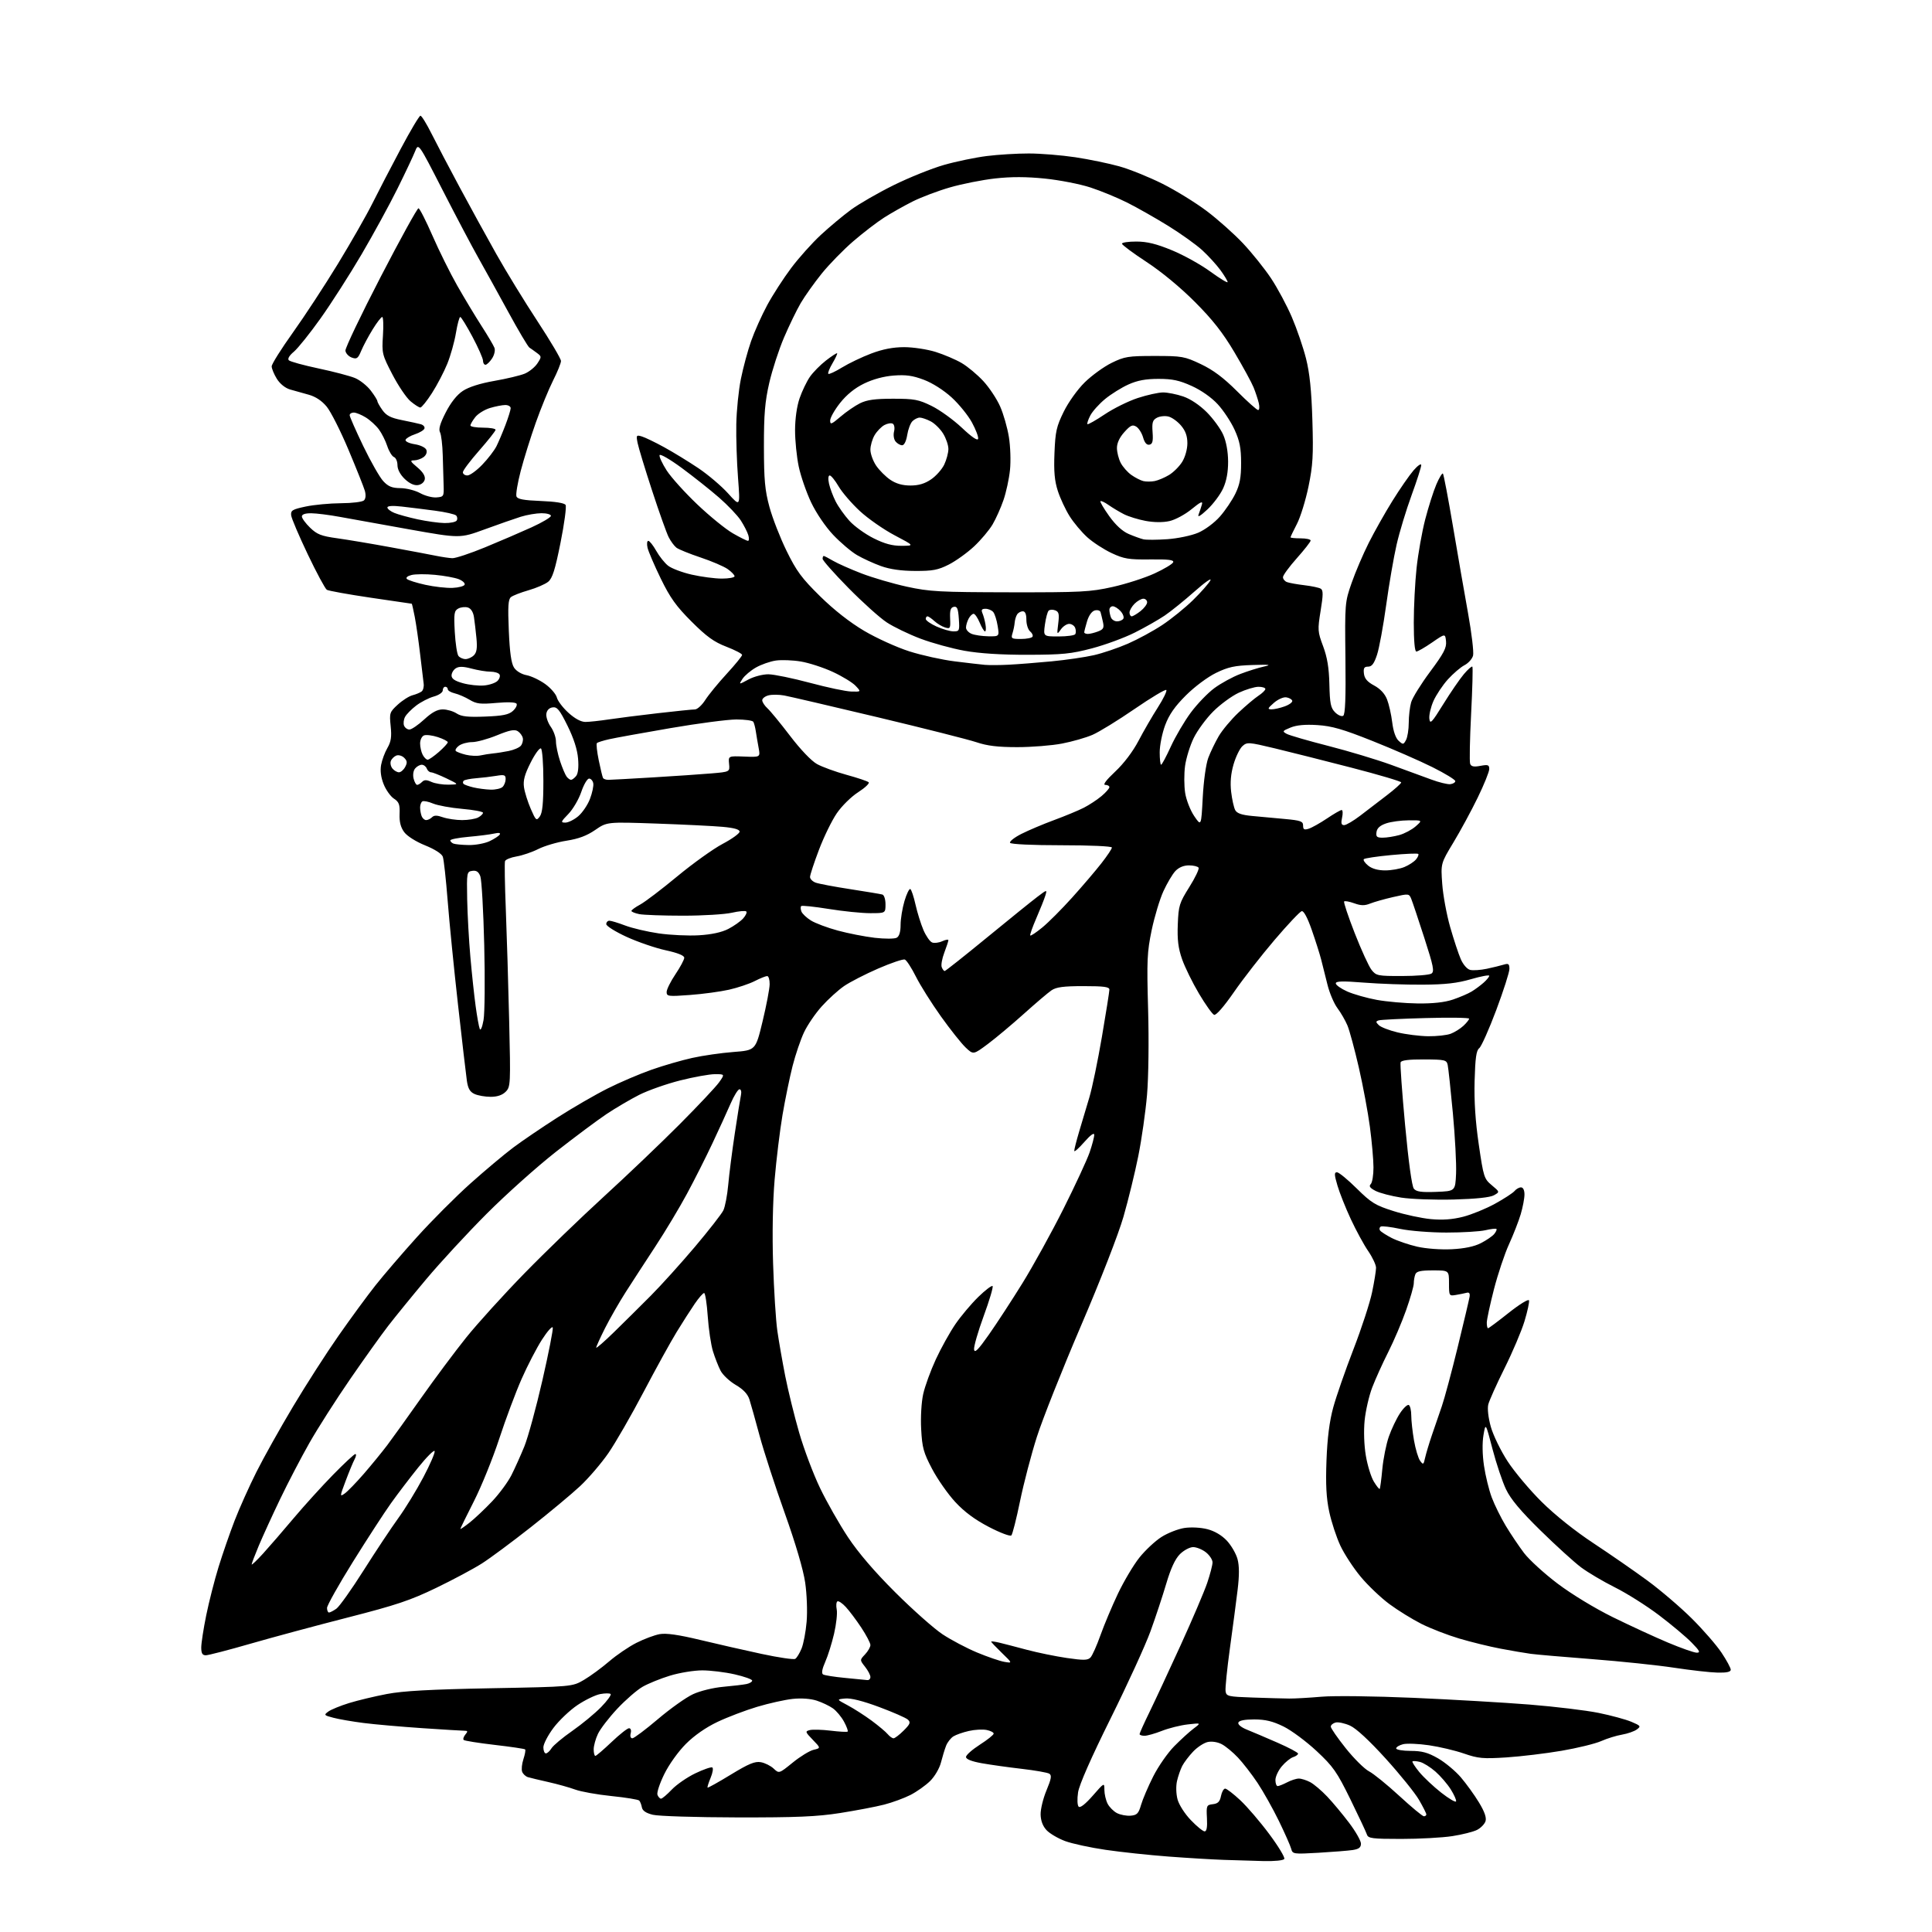 <?xml version="1.0" encoding="UTF-8" standalone="no"?>
<svg 
  version="1.1" 
  xmlns="http://www.w3.org/2000/svg" 
  xmlns:xlink="http://www.w3.org/1999/xlink" 
  xmlns:svg="http://www.w3.org/2000/svg"
  xmlns:rdf="http://www.w3.org/1999/02/22-rdf-syntax-ns#"
  xmlns:cc="http://creativecommons.org/ns#"
  xmlns:dc="http://purl.org/dc/elements/1.1/"
  viewBox="0 0 768 768"
  width="768"
  height="768"
>
<style>svg {background-color: white; }</style>"
<path stroke="none" fill="black" fill-rule="evenodd" d="M502.19,739.80C497.96,739.69 490.90,739.48 486.50,739.33C482.10,739.18 472.20,738.59 464.50,738.01C456.80,737.43 445.55,736.23 439.50,735.34C433.45,734.46 426.21,732.89 423.41,731.86C420.62,730.82 417.30,728.88 416.04,727.54C414.53,725.94 413.72,723.80 413.66,721.30C413.61,719.21 414.66,714.88 416.00,711.69C417.92,707.07 418.15,705.71 417.11,705.07C416.39,704.62 411.46,703.76 406.15,703.14C400.84,702.53 393.69,701.52 390.25,700.91C386.19,700.18 384.00,699.31 384.00,698.42C384.00,697.67 386.48,695.48 389.50,693.54C392.52,691.61 395.00,689.63 395.00,689.14C395.00,688.65 393.74,688.00 392.19,687.69C390.65,687.38 387.48,687.55 385.16,688.08C382.83,688.60 380.06,689.57 379.00,690.23C377.93,690.90 376.62,692.58 376.08,693.97C375.54,695.36 374.62,698.36 374.04,700.64C373.45,702.96 371.56,706.19 369.74,707.98C367.96,709.74 364.44,712.23 361.93,713.52C359.41,714.80 354.69,716.54 351.43,717.37C348.17,718.21 340.32,719.70 334.00,720.70C324.75,722.15 316.72,722.49 293.00,722.45C276.77,722.42 261.70,721.95 259.51,721.40C256.78,720.73 255.40,719.79 255.16,718.46C254.96,717.38 254.49,716.17 254.11,715.76C253.73,715.35 248.77,714.54 243.08,713.96C237.39,713.38 230.88,712.21 228.62,711.37C226.35,710.54 221.57,709.20 218.00,708.40C214.43,707.60 210.75,706.72 209.84,706.44C208.93,706.15 207.91,705.20 207.57,704.31C207.22,703.42 207.45,701.16 208.07,699.28C208.69,697.40 209.00,695.66 208.75,695.42C208.50,695.17 203.04,694.36 196.62,693.62C190.19,692.87 184.66,691.99 184.32,691.66C183.99,691.32 184.28,690.36 184.98,689.52C186.02,688.27 185.97,688.00 184.70,688.00C183.85,688.00 176.26,687.54 167.83,686.97C159.40,686.40 148.90,685.48 144.50,684.91C140.10,684.35 134.71,683.42 132.53,682.84C128.76,681.86 128.66,681.73 130.51,680.37C131.59,679.58 135.29,678.07 138.73,677.00C142.17,675.94 148.92,674.32 153.74,673.40C160.22,672.16 170.96,671.57 195.00,671.11C227.50,670.50 227.50,670.50 232.15,667.77C234.70,666.27 239.20,662.96 242.15,660.43C245.09,657.90 249.97,654.58 253.00,653.05C256.02,651.52 260.17,649.97 262.21,649.60C264.80,649.13 269.61,649.81 278.21,651.87C284.97,653.50 296.02,656.01 302.77,657.46C309.52,658.91 315.53,659.79 316.12,659.42C316.72,659.06 317.84,657.24 318.61,655.38C319.39,653.52 320.31,648.69 320.65,644.64C321.00,640.51 320.74,633.68 320.07,629.09C319.33,624.00 316.26,613.56 311.94,601.46C308.12,590.77 303.63,576.95 301.96,570.76C300.30,564.57 298.47,558.07 297.91,556.31C297.21,554.14 295.47,552.29 292.45,550.52C290.01,549.09 287.30,546.54 286.43,544.86C285.56,543.17 284.20,539.70 283.41,537.15C282.62,534.59 281.69,528.34 281.34,523.25C280.99,518.16 280.34,514.00 279.90,514.00C279.46,514.00 277.78,515.91 276.18,518.25C274.58,520.59 271.34,525.65 268.98,529.50C266.62,533.35 260.69,544.10 255.81,553.38C250.93,562.67 244.64,573.58 241.84,577.64C239.04,581.69 233.98,587.60 230.60,590.76C227.22,593.92 218.39,601.27 210.97,607.11C203.56,612.94 194.84,619.42 191.58,621.49C188.33,623.57 180.16,627.94 173.43,631.19C163.12,636.17 157.58,638.03 138.34,642.96C125.78,646.17 108.33,650.87 99.56,653.40C90.80,655.93 82.81,658.00 81.81,658.00C80.45,658.00 80.00,657.23 80.00,654.91C80.00,653.21 80.89,647.44 81.98,642.09C83.07,636.74 85.27,628.12 86.87,622.93C88.47,617.74 91.34,609.45 93.25,604.50C95.16,599.55 99.06,590.86 101.90,585.20C104.74,579.53 111.30,567.81 116.48,559.14C121.65,550.48 129.80,537.79 134.59,530.95C139.37,524.10 145.96,515.12 149.22,511.00C152.48,506.88 159.93,498.20 165.77,491.73C171.61,485.25 181.14,475.70 186.96,470.49C192.77,465.29 200.45,458.85 204.01,456.18C207.58,453.51 215.51,448.12 221.64,444.20C227.76,440.28 236.76,435.08 241.64,432.64C246.51,430.20 254.32,426.87 259.00,425.23C263.68,423.58 270.94,421.48 275.14,420.55C279.34,419.61 286.73,418.55 291.57,418.18C300.37,417.50 300.37,417.50 303.14,406.00C304.66,399.68 305.93,393.04 305.95,391.25C305.98,389.46 305.53,388.00 304.96,388.00C304.39,388.00 302.15,388.90 299.98,390.01C297.82,391.11 293.22,392.65 289.77,393.43C286.32,394.20 279.34,395.15 274.25,395.52C265.64,396.16 265.00,396.08 265.00,394.34C265.00,393.31 266.58,390.13 268.50,387.28C270.43,384.42 272.00,381.47 272.00,380.72C272.00,379.83 269.40,378.79 264.63,377.75C260.57,376.87 253.60,374.48 249.13,372.44C244.66,370.39 241.00,368.11 241.00,367.36C241.00,366.61 241.56,366.00 242.25,366.00C242.94,366.00 245.77,366.86 248.53,367.91C251.30,368.97 257.29,370.37 261.85,371.04C266.40,371.70 273.59,372.04 277.82,371.79C282.86,371.49 286.87,370.62 289.50,369.27C291.70,368.14 294.36,366.26 295.41,365.10C296.46,363.94 297.02,362.69 296.66,362.32C296.29,361.96 293.71,362.19 290.92,362.83C288.13,363.47 279.41,364.00 271.55,364.00C263.68,364.00 255.84,363.72 254.12,363.38C252.41,363.03 251.00,362.46 251.00,362.10C251.00,361.75 252.56,360.61 254.47,359.58C256.39,358.55 263.02,353.51 269.22,348.37C275.43,343.23 283.54,337.42 287.25,335.46C290.96,333.50 294.00,331.31 294.00,330.59C294.00,329.71 291.81,329.09 287.25,328.68C283.54,328.34 271.68,327.76 260.90,327.38C241.29,326.70 241.29,326.70 236.61,329.92C233.29,332.21 229.98,333.45 225.22,334.19C221.52,334.76 216.47,336.25 214.00,337.49C211.53,338.74 207.62,340.07 205.33,340.45C203.03,340.84 200.97,341.68 200.75,342.32C200.53,342.97 200.67,351.60 201.07,361.50C201.46,371.40 202.06,391.31 202.40,405.74C203.00,431.11 202.95,432.05 201.01,433.99C199.67,435.33 197.67,436.00 195.05,436.00C192.87,436.00 189.99,435.50 188.64,434.88C186.81,434.05 186.04,432.73 185.59,429.63C185.26,427.36 183.68,413.80 182.08,399.50C180.47,385.20 178.61,366.52 177.95,358.00C177.28,349.48 176.42,341.62 176.02,340.55C175.59,339.37 172.79,337.58 169.00,336.05C165.35,334.58 161.84,332.36 160.68,330.79C159.28,328.90 158.72,326.73 158.84,323.57C158.99,319.79 158.62,318.80 156.59,317.47C155.26,316.60 153.42,314.02 152.51,311.74C151.42,309.02 151.08,306.37 151.50,304.05C151.86,302.10 152.98,299.06 154.01,297.31C155.45,294.82 155.74,292.90 155.30,288.66C154.76,283.43 154.88,283.07 158.12,280.10C159.98,278.40 162.62,276.72 164.00,276.37C165.38,276.01 167.00,275.33 167.61,274.86C168.22,274.38 168.58,272.98 168.41,271.74C168.25,270.51 167.61,265.23 167.00,260.00C166.39,254.78 165.44,248.14 164.88,245.25C164.32,242.36 163.78,240.00 163.68,239.99C163.58,239.99 156.21,238.90 147.31,237.59C138.40,236.27 130.58,234.86 129.92,234.45C129.26,234.04 125.85,227.71 122.35,220.37C118.85,213.04 115.87,206.05 115.74,204.84C115.53,202.90 116.23,202.48 121.50,201.36C124.80,200.66 131.12,200.07 135.55,200.04C140.02,200.02 144.09,199.51 144.70,198.90C145.38,198.22 145.50,196.76 145.03,195.09C144.60,193.60 141.68,186.28 138.54,178.82C135.41,171.36 131.50,163.64 129.87,161.65C127.92,159.29 125.45,157.66 122.70,156.90C120.39,156.27 117.06,155.34 115.29,154.82C113.36,154.25 111.27,152.56 110.04,150.57C108.92,148.75 108.00,146.53 108.00,145.63C108.00,144.72 111.78,138.70 116.40,132.24C121.02,125.78 129.10,113.45 134.35,104.84C139.59,96.23 145.76,85.43 148.04,80.84C150.33,76.25 155.37,66.54 159.25,59.25C163.12,51.96 166.67,46.00 167.13,46.00C167.60,46.00 169.61,49.26 171.60,53.25C173.60,57.24 178.61,66.80 182.75,74.50C186.88,82.20 193.43,94.12 197.30,101.00C201.17,107.88 208.53,119.90 213.67,127.72C218.80,135.54 223.00,142.64 223.00,143.50C223.00,144.36 221.58,147.86 219.85,151.28C218.13,154.70 215.04,162.22 212.99,168.00C210.94,173.78 208.25,182.41 207.00,187.18C205.75,191.96 204.99,196.52 205.30,197.33C205.72,198.43 208.12,198.88 214.97,199.15C220.71,199.37 224.35,199.95 224.83,200.72C225.24,201.39 224.34,208.14 222.82,215.72C220.66,226.52 219.60,229.88 217.91,231.26C216.73,232.22 213.23,233.74 210.13,234.63C207.03,235.52 203.88,236.74 203.11,237.36C202.02,238.24 201.84,241.00 202.26,250.75C202.63,259.42 203.25,263.73 204.34,265.39C205.24,266.78 207.31,268.02 209.33,268.40C211.22,268.76 214.56,270.35 216.75,271.93C218.94,273.52 221.02,275.93 221.36,277.28C221.70,278.64 223.78,281.38 225.99,283.37C228.58,285.71 230.98,286.99 232.75,286.98C234.26,286.97 238.43,286.52 242.00,285.98C245.57,285.44 254.35,284.33 261.50,283.51C268.65,282.69 275.28,282.01 276.24,282.01C277.19,282.00 279.05,280.31 280.36,278.25C281.68,276.19 285.51,271.51 288.88,267.85C292.24,264.19 295.00,260.81 295.00,260.34C295.00,259.87 292.19,258.41 288.75,257.08C283.82,255.19 280.89,253.07 274.90,247.09C268.78,240.98 266.40,237.65 262.67,230.00C260.13,224.78 257.76,219.26 257.41,217.75C257.07,216.24 257.20,215.00 257.71,215.00C258.22,215.00 259.63,216.78 260.86,218.96C262.08,221.14 264.21,223.81 265.59,224.89C266.97,225.97 271.20,227.57 274.99,228.43C278.79,229.29 284.17,230.00 286.95,230.00C289.73,230.00 292.00,229.58 292.00,229.07C292.00,228.56 290.76,227.27 289.25,226.21C287.74,225.15 282.90,223.08 278.50,221.61C274.10,220.14 269.78,218.39 268.90,217.72C268.03,217.05 266.62,215.15 265.79,213.50C264.96,211.85 261.99,203.53 259.21,195.00C256.42,186.47 253.84,177.99 253.47,176.15C252.84,172.99 252.93,172.84 255.15,173.50C256.44,173.89 260.43,175.81 264.00,177.77C267.57,179.73 273.69,183.47 277.58,186.08C281.48,188.70 286.82,193.24 289.46,196.17C294.25,201.50 294.25,201.50 293.38,190.00C292.89,183.67 292.58,174.05 292.69,168.61C292.79,163.18 293.61,155.08 294.52,150.61C295.42,146.15 297.24,139.40 298.57,135.61C299.89,131.83 302.78,125.38 304.98,121.29C307.19,117.21 311.48,110.56 314.52,106.52C317.56,102.48 322.85,96.57 326.27,93.40C329.70,90.23 335.09,85.72 338.26,83.39C341.43,81.06 349.08,76.65 355.26,73.60C361.44,70.55 370.44,66.93 375.26,65.56C380.07,64.18 387.71,62.60 392.23,62.03C396.75,61.46 404.28,61.00 408.97,61.01C413.66,61.01 421.98,61.69 427.46,62.51C432.94,63.34 440.82,64.97 444.96,66.13C449.11,67.29 456.82,70.41 462.10,73.05C467.38,75.70 475.29,80.57 479.68,83.88C484.06,87.18 490.55,92.96 494.11,96.73C497.66,100.50 502.67,106.75 505.25,110.62C507.83,114.50 511.56,121.46 513.54,126.09C515.52,130.71 518.05,138.10 519.16,142.50C520.61,148.24 521.33,155.15 521.69,167.00C522.12,181.10 521.89,184.95 520.14,193.45C519.00,198.92 516.94,205.60 515.54,208.29C514.14,210.98 513.00,213.37 513.00,213.59C513.00,213.82 514.80,214.00 517.00,214.00C519.20,214.00 521.00,214.39 521.00,214.87C521.00,215.35 518.52,218.52 515.50,221.91C512.48,225.30 510.00,228.69 510.00,229.43C510.00,230.18 510.71,231.06 511.59,231.39C512.46,231.73 515.56,232.28 518.48,232.63C521.40,232.97 524.35,233.60 525.03,234.02C526.02,234.63 526.01,236.42 524.97,242.78C523.74,250.38 523.79,251.09 525.96,256.89C527.61,261.32 528.30,265.47 528.45,272.05C528.63,279.70 528.98,281.43 530.73,283.17C531.87,284.31 533.31,284.92 533.94,284.54C534.76,284.03 535.01,277.46 534.83,261.66C534.58,239.82 534.62,239.39 537.29,231.73C538.78,227.45 541.84,220.29 544.09,215.82C546.34,211.35 550.58,203.82 553.52,199.10C556.46,194.37 560.23,188.93 561.89,187.00C563.56,185.07 564.94,184.12 564.96,184.87C564.98,185.63 563.25,191.03 561.12,196.87C558.98,202.72 556.30,211.55 555.17,216.50C554.03,221.45 552.17,232.25 551.03,240.50C549.89,248.75 548.26,257.64 547.40,260.25C546.23,263.80 545.34,265.00 543.85,265.00C542.28,265.00 541.93,265.57 542.18,267.75C542.41,269.74 543.53,271.05 546.24,272.50C548.66,273.80 550.47,275.73 551.36,278.00C552.12,279.93 553.05,284.04 553.43,287.15C553.86,290.70 554.81,293.42 555.98,294.48C557.73,296.07 557.90,296.05 558.92,294.15C559.51,293.04 560.00,289.96 560.00,287.31C560.00,284.66 560.43,281.00 560.95,279.18C561.47,277.36 564.88,271.87 568.52,266.98C573.92,259.72 575.08,257.51 574.82,254.94C574.50,251.79 574.50,251.79 569.27,255.40C566.40,257.38 563.59,259.00 563.02,259.00C562.38,259.00 562.00,254.69 562.00,247.54C562.00,241.24 562.50,231.45 563.11,225.79C563.72,220.13 565.26,211.44 566.54,206.48C567.83,201.52 569.81,195.27 570.96,192.59C572.11,189.91 573.29,187.96 573.58,188.25C573.88,188.54 575.66,197.94 577.56,209.14C579.45,220.34 582.17,235.96 583.59,243.85C585.01,251.74 585.90,259.27 585.57,260.58C585.24,261.89 583.71,263.62 582.16,264.42C580.61,265.22 577.65,267.76 575.56,270.06C573.48,272.37 570.90,276.24 569.82,278.66C568.75,281.09 568.01,284.26 568.19,285.71C568.46,288.02 569.16,287.29 573.72,279.93C576.59,275.29 580.27,269.93 581.89,268.01C583.52,266.08 585.05,264.73 585.29,265.01C585.53,265.28 585.31,273.75 584.79,283.83C584.27,293.91 584.10,302.82 584.41,303.63C584.83,304.72 585.87,304.93 588.49,304.44C591.52,303.87 592.00,304.04 592.00,305.71C592.00,306.77 589.94,311.89 587.41,317.07C584.89,322.26 580.55,330.27 577.77,334.87C572.72,343.24 572.72,343.24 573.31,351.37C573.63,355.84 575.05,363.55 576.46,368.50C577.88,373.45 579.77,379.20 580.68,381.27C581.62,383.44 583.21,385.26 584.41,385.55C585.56,385.83 588.52,385.63 591.00,385.11C593.48,384.58 596.51,383.84 597.75,383.46C599.64,382.88 600.00,383.14 600.02,385.13C600.03,386.44 597.67,393.80 594.79,401.50C591.90,409.20 588.85,416.03 588.02,416.67C586.85,417.57 586.43,420.54 586.18,429.67C585.96,437.75 586.49,445.77 587.84,454.99C589.73,467.91 589.95,468.60 593.01,471.15C596.21,473.82 596.21,473.82 593.85,475.14C592.33,476.00 586.71,476.59 577.86,476.83C570.35,477.03 560.97,476.68 557.01,476.07C553.05,475.45 548.45,474.25 546.79,473.39C544.57,472.24 544.07,471.53 544.89,470.71C545.50,470.10 545.99,467.10 545.98,464.05C545.97,461.00 545.33,453.76 544.56,447.96C543.79,442.16 541.81,431.55 540.16,424.38C538.51,417.20 536.48,409.69 535.64,407.67C534.79,405.65 533.00,402.54 531.65,400.75C530.31,398.96 528.53,394.80 527.71,391.50C526.89,388.20 525.76,383.70 525.20,381.50C524.64,379.30 522.96,373.99 521.46,369.70C519.76,364.81 518.26,362.01 517.45,362.20C516.74,362.37 511.88,367.51 506.66,373.64C501.43,379.77 494.17,389.09 490.53,394.35C486.50,400.17 483.41,403.71 482.62,403.41C481.91,403.14 479.21,399.36 476.63,395.01C474.05,390.67 471.02,384.50 469.90,381.31C468.36,376.89 467.95,373.58 468.19,367.47C468.48,360.00 468.80,358.96 472.76,352.64C475.11,348.90 476.77,345.43 476.45,344.92C476.14,344.42 474.41,344.00 472.62,344.00C470.52,344.00 468.59,344.81 467.23,346.25C466.07,347.49 463.93,351.10 462.47,354.28C461.02,357.45 458.92,364.43 457.80,369.78C455.99,378.48 455.84,381.77 456.39,401.24C456.74,413.74 456.56,428.18 455.96,435.24C455.38,441.98 453.82,452.92 452.49,459.55C451.16,466.17 448.51,477.03 446.60,483.66C444.59,490.64 437.46,508.95 429.67,527.11C422.27,544.38 414.39,564.21 412.17,571.19C409.94,578.17 406.94,589.65 405.49,596.69C404.04,603.74 402.49,609.88 402.03,610.35C401.57,610.82 397.56,609.31 393.11,606.99C387.57,604.11 383.35,600.99 379.73,597.07C376.82,593.93 372.68,588.01 370.53,583.93C367.10,577.42 366.57,575.47 366.18,568.13C365.92,563.32 366.27,557.36 366.99,554.13C367.69,551.03 369.94,544.84 372.00,540.38C374.07,535.91 377.57,529.61 379.78,526.38C382.00,523.14 386.10,518.28 388.88,515.56C391.67,512.84 394.23,510.90 394.57,511.23C394.90,511.57 393.32,516.92 391.04,523.12C388.77,529.32 387.04,535.32 387.21,536.45C387.43,538.02 388.83,536.61 393.12,530.50C396.21,526.10 402.23,516.88 406.49,510.00C410.74,503.12 418.06,489.85 422.75,480.50C427.44,471.15 432.11,461.07 433.14,458.09C434.16,455.12 434.99,451.97 434.97,451.09C434.95,450.11 433.44,451.22 431.00,454.00C428.83,456.48 427.05,458.05 427.03,457.50C427.01,456.95 427.90,453.46 429.00,449.75C430.10,446.04 431.91,439.96 433.03,436.25C434.15,432.54 436.40,421.69 438.03,412.14C439.66,402.60 441.00,394.16 441.00,393.39C441.00,392.29 438.84,392.00 430.72,392.00C422.74,392.00 419.89,392.38 417.97,393.68C416.61,394.61 411.68,398.80 407.00,403.01C402.32,407.21 395.89,412.60 392.71,414.98C386.92,419.30 386.92,419.30 383.86,416.40C382.17,414.80 377.74,409.23 374.01,404.00C370.28,398.77 365.81,391.67 364.08,388.20C362.34,384.74 360.37,381.69 359.68,381.43C359.00,381.17 354.25,382.78 349.12,385.00C343.99,387.23 337.87,390.37 335.53,391.98C333.18,393.60 329.20,397.21 326.68,400.02C324.15,402.82 320.98,407.46 319.63,410.33C318.27,413.19 316.22,419.22 315.07,423.72C313.92,428.22 312.12,436.98 311.06,443.20C310.01,449.41 308.60,460.97 307.93,468.88C307.18,477.80 306.94,490.51 307.32,502.38C307.65,512.89 308.41,524.88 309.00,529.00C309.59,533.12 311.01,541.23 312.14,547.00C313.28,552.77 315.77,562.90 317.68,569.50C319.59,576.10 323.33,586.03 326.00,591.56C328.66,597.10 333.65,605.87 337.09,611.06C341.21,617.27 347.65,624.79 355.93,633.03C362.84,639.92 371.28,647.41 374.68,649.66C378.08,651.91 384.26,655.17 388.41,656.90C392.57,658.63 397.43,660.30 399.23,660.61C402.50,661.17 402.50,661.17 398.25,657.05C395.91,654.78 394.00,652.77 394.00,652.57C394.00,652.37 395.46,652.56 397.25,652.98C399.04,653.41 403.97,654.69 408.20,655.82C412.44,656.95 419.57,658.41 424.04,659.07C430.79,660.05 432.40,660.02 433.49,658.88C434.21,658.12 436.00,654.12 437.46,650.00C438.93,645.88 442.05,638.45 444.40,633.50C446.76,628.55 450.59,622.10 452.92,619.18C455.26,616.25 459.21,612.55 461.71,610.97C464.21,609.38 468.33,607.77 470.85,607.39C473.52,607.00 477.35,607.20 479.97,607.88C482.83,608.61 485.68,610.30 487.69,612.44C489.44,614.31 491.35,617.60 491.93,619.75C492.66,622.46 492.67,626.24 491.96,632.08C491.40,636.71 490.02,647.15 488.90,655.27C487.78,663.40 487.01,671.03 487.18,672.24C487.48,674.32 488.08,674.46 498.00,674.80C503.77,675.00 510.30,675.18 512.50,675.20C514.70,675.22 520.48,674.89 525.34,674.47C530.29,674.04 546.36,674.24 561.84,674.91C577.05,675.57 597.83,676.78 608.00,677.59C618.17,678.41 630.55,679.90 635.50,680.91C640.45,681.92 646.30,683.51 648.50,684.44C652.21,686.01 652.37,686.23 650.66,687.49C649.64,688.24 647.00,689.16 644.79,689.54C642.58,689.91 638.84,691.07 636.49,692.11C634.14,693.15 627.06,694.88 620.75,695.96C614.44,697.04 604.56,698.22 598.81,698.60C589.53,699.20 587.61,699.02 581.97,697.07C578.47,695.86 572.21,694.37 568.05,693.77C563.88,693.16 559.25,692.97 557.74,693.35C556.23,693.73 555.00,694.48 555.00,695.02C555.00,695.56 557.59,696.00 560.75,696.01C565.27,696.02 567.59,696.65 571.63,698.96C574.45,700.58 578.54,703.99 580.72,706.53C582.89,709.08 586.14,713.57 587.92,716.52C590.14,720.17 590.96,722.54 590.52,723.95C590.15,725.09 588.65,726.64 587.18,727.40C585.71,728.16 581.26,729.28 577.31,729.89C573.35,730.50 564.23,731.00 557.03,731.00C545.44,731.00 543.87,730.80 543.37,729.25C543.06,728.29 540.10,721.99 536.80,715.25C531.43,704.32 529.99,702.25 523.35,696.05C519.25,692.23 513.34,687.84 510.20,686.30C505.92,684.21 503.03,683.51 498.59,683.50C494.73,683.50 492.54,683.94 492.26,684.76C492.00,685.50 493.42,686.67 495.66,687.56C497.77,688.41 503.21,690.72 507.75,692.71C512.29,694.69 516.00,696.66 516.00,697.09C516.00,697.52 515.12,698.14 514.04,698.49C512.97,698.83 510.94,700.47 509.54,702.13C508.14,703.79 507.00,706.24 507.00,707.58C507.00,708.91 507.40,710.00 507.89,710.00C508.37,710.00 510.06,709.33 511.64,708.51C513.21,707.68 515.31,707.01 516.30,707.01C517.29,707.00 519.31,707.64 520.80,708.42C522.28,709.20 525.34,711.79 527.59,714.17C529.85,716.55 533.78,721.28 536.34,724.67C538.91,728.07 541.00,731.76 541.00,732.88C541.00,734.40 540.19,735.03 537.75,735.41C535.96,735.68 529.85,736.17 524.17,736.50C514.15,737.08 513.82,737.04 513.27,734.92C512.95,733.71 510.75,728.73 508.37,723.84C505.99,718.96 502.17,712.16 499.89,708.73C497.60,705.30 494.10,700.78 492.11,698.67C490.13,696.56 487.23,694.17 485.68,693.35C484.00,692.47 481.73,692.12 480.08,692.48C478.55,692.82 475.94,694.53 474.27,696.30C472.60,698.06 470.67,700.61 469.96,701.98C469.26,703.34 468.33,706.04 467.88,707.98C467.42,710.00 467.51,713.11 468.09,715.28C468.65,717.40 470.97,721.03 473.38,723.53C475.73,725.99 478.20,728.00 478.86,728.00C479.68,728.00 479.97,726.33 479.78,722.75C479.51,717.74 479.62,717.49 482.14,717.19C484.15,716.96 484.91,716.19 485.36,713.94C485.68,712.33 486.43,711.00 487.02,711.00C487.61,711.00 490.32,713.09 493.05,715.64C495.78,718.19 500.97,724.25 504.58,729.11C508.20,733.97 510.87,738.40 510.52,738.97C510.15,739.56 506.62,739.91 502.19,739.80zM449.46,721.76C451.98,721.54 452.60,720.90 453.58,717.49C454.22,715.28 456.38,710.20 458.40,706.20C460.41,702.20 464.18,696.78 466.78,694.15C469.38,691.52 472.85,688.35 474.50,687.12C477.50,684.87 477.50,684.87 472.17,685.48C469.24,685.81 464.62,686.97 461.89,688.04C459.16,689.12 456.04,690.00 454.96,690.00C453.88,690.00 453.00,689.70 453.00,689.33C453.00,688.96 454.77,685.02 456.94,680.58C459.11,676.13 464.67,664.17 469.32,654.00C473.96,643.83 478.71,632.69 479.88,629.25C481.04,625.81 482.00,622.13 482.00,621.07C482.00,620.01 480.81,618.21 479.37,617.07C477.92,615.93 475.63,615.00 474.29,615.00C472.95,615.00 470.59,616.26 469.04,617.80C467.13,619.72 465.41,623.43 463.60,629.55C462.14,634.47 459.33,642.98 457.34,648.45C455.36,653.93 448.23,669.51 441.50,683.08C433.71,698.78 429.01,709.47 428.55,712.49C428.15,715.19 428.25,717.65 428.79,718.19C429.38,718.78 431.46,717.16 434.37,713.83C439.00,708.54 439.00,708.54 439.01,711.52C439.02,713.16 439.59,715.62 440.28,716.98C440.97,718.34 442.66,720.04 444.02,720.74C445.38,721.44 447.83,721.90 449.46,721.76zM566.02,722.00C566.56,722.00 567.00,721.66 566.99,721.25C566.99,720.84 565.68,718.25 564.09,715.50C562.50,712.75 556.54,705.37 550.85,699.09C544.29,691.86 539.09,687.05 536.66,685.96C534.54,685.01 531.95,684.46 530.91,684.73C529.86,685.01 529.00,685.74 529.01,686.37C529.01,686.99 531.68,690.85 534.95,694.95C538.21,699.04 542.37,703.17 544.19,704.12C546.01,705.06 551.44,709.47 556.27,713.92C561.09,718.36 565.47,722.00 566.02,722.00zM578.81,716.07C578.98,715.56 578.02,713.41 576.68,711.28C575.34,709.15 572.60,705.98 570.60,704.22C568.60,702.47 565.83,700.74 564.44,700.39C563.04,700.05 561.72,699.95 561.48,700.19C561.25,700.42 562.47,702.33 564.20,704.43C565.93,706.52 569.85,710.21 572.92,712.62C575.99,715.03 578.64,716.58 578.81,716.07zM262.77,715.00C263.23,715.00 265.16,713.37 267.05,711.38C268.95,709.39 273.16,706.48 276.41,704.92C279.67,703.36 282.70,702.31 283.16,702.60C283.61,702.88 283.31,704.73 282.48,706.71C281.65,708.69 281.11,710.44 281.27,710.60C281.43,710.76 285.60,708.44 290.53,705.43C297.67,701.08 300.10,700.08 302.45,700.50C304.08,700.79 306.37,701.94 307.55,703.05C309.69,705.06 309.69,705.06 315.10,700.67C318.07,698.25 321.80,695.96 323.39,695.58C326.29,694.89 326.29,694.89 323.08,691.58C320.08,688.48 320.00,688.23 321.89,687.74C323.01,687.45 326.75,687.55 330.21,687.97C333.67,688.39 336.71,688.56 336.96,688.33C337.21,688.11 336.56,686.33 335.51,684.39C334.46,682.45 332.46,680.05 331.05,679.07C329.65,678.08 326.75,676.71 324.60,676.01C322.21,675.24 318.53,674.98 315.10,675.34C312.02,675.67 305.68,677.08 301.00,678.48C296.32,679.88 289.22,682.58 285.22,684.48C280.62,686.66 275.99,689.88 272.66,693.22C269.64,696.24 265.95,701.38 264.07,705.22C262.25,708.91 261.02,712.62 261.35,713.47C261.67,714.31 262.31,715.00 262.77,715.00zM236.66,698.00C237.02,698.00 239.91,695.52 243.09,692.50C246.26,689.48 249.39,687.00 250.04,687.00C250.74,687.00 251.02,687.83 250.71,689.00C250.40,690.17 250.68,691.00 251.37,691.00C252.02,691.00 256.59,687.57 261.53,683.38C266.46,679.19 272.75,674.72 275.50,673.46C278.33,672.15 283.54,670.88 287.50,670.53C291.35,670.18 295.51,669.69 296.75,669.43C297.99,669.17 299.00,668.56 299.00,668.06C299.00,667.57 295.87,666.45 292.05,665.58C288.23,664.71 282.43,664.00 279.16,664.00C275.89,664.00 270.13,664.94 266.36,666.09C262.58,667.24 257.66,669.24 255.42,670.53C253.17,671.83 248.65,675.76 245.36,679.27C242.08,682.78 238.63,687.26 237.70,689.23C236.76,691.19 236.00,693.97 236.00,695.40C236.00,696.83 236.30,698.00 236.66,698.00zM216.99,697.00C217.54,697.00 218.55,696.08 219.24,694.96C219.93,693.84 223.65,690.73 227.50,688.05C231.35,685.36 236.50,681.11 238.94,678.60C241.38,676.10 243.09,673.75 242.73,673.40C242.38,673.05 240.52,673.06 238.59,673.42C236.67,673.78 232.61,675.75 229.56,677.79C226.52,679.83 222.23,683.91 220.02,686.85C217.81,689.79 216.00,693.28 216.00,694.60C216.00,695.92 216.45,697.00 216.99,697.00zM355.20,691.00C355.72,691.00 357.53,689.62 359.22,687.93C361.81,685.34 362.07,684.66 360.90,683.58C360.13,682.87 354.99,680.62 349.48,678.57C343.02,676.16 338.23,674.96 335.98,675.18C332.50,675.51 332.50,675.51 336.98,677.89C339.44,679.20 343.71,681.94 346.48,683.98C349.24,686.03 352.12,688.44 352.87,689.35C353.63,690.26 354.67,691.00 355.20,691.00zM344.75,667.86C345.44,667.94 346.00,667.39 346.00,666.63C346.00,665.88 345.05,664.06 343.88,662.58C341.76,659.88 341.76,659.88 343.88,657.63C345.05,656.39 346.00,654.72 346.00,653.92C346.00,653.13 344.36,650.00 342.37,646.99C340.37,643.97 337.60,640.28 336.21,638.79C334.83,637.29 333.33,636.30 332.88,636.57C332.43,636.85 332.31,638.30 332.61,639.80C332.91,641.30 332.44,645.62 331.56,649.42C330.68,653.21 329.10,658.26 328.04,660.63C326.78,663.49 326.49,665.18 327.18,665.61C327.75,665.97 331.66,666.59 335.86,666.99C340.06,667.39 344.06,667.78 344.75,667.86zM682.75,664.89C679.86,664.83 672.10,663.95 665.50,662.95C658.90,661.94 644.27,660.41 633.00,659.54C621.73,658.67 610.70,657.72 608.50,657.42C606.30,657.13 600.90,656.20 596.50,655.37C592.10,654.54 584.69,652.72 580.02,651.33C575.36,649.94 568.61,647.32 565.02,645.51C561.44,643.70 555.73,640.18 552.35,637.68C548.97,635.19 543.83,630.30 540.93,626.82C538.03,623.35 534.38,617.76 532.81,614.41C531.24,611.05 529.25,604.98 528.38,600.91C527.22,595.43 526.94,590.11 527.30,580.50C527.64,571.59 528.48,564.99 529.97,559.53C531.16,555.15 534.78,544.74 538.00,536.41C541.23,528.07 544.57,517.84 545.43,513.67C546.30,509.50 547.00,505.13 547.00,503.97C547.00,502.81 545.60,499.83 543.90,497.35C542.19,494.87 539.09,489.17 536.99,484.67C534.90,480.18 532.49,474.14 531.65,471.25C530.38,466.92 530.34,466.00 531.47,466.00C532.21,466.00 535.74,468.89 539.31,472.43C545.10,478.15 546.69,479.13 553.94,481.42C558.42,482.84 565.10,484.27 568.80,484.62C573.44,485.05 577.39,484.76 581.62,483.68C584.98,482.82 590.68,480.49 594.28,478.51C597.88,476.53 601.37,474.26 602.04,473.46C602.70,472.65 603.86,472.00 604.62,472.00C605.47,472.00 606.00,473.09 606.00,474.82C606.00,476.37 605.33,479.90 604.51,482.67C603.69,485.43 601.59,490.80 599.86,494.60C598.12,498.39 595.43,506.45 593.87,512.50C592.32,518.55 591.03,524.51 591.02,525.75C591.01,526.99 591.23,528.00 591.52,528.00C591.80,528.00 595.49,525.25 599.73,521.88C603.96,518.52 607.59,516.28 607.80,516.91C608.01,517.53 607.20,521.27 606.01,525.21C604.81,529.15 601.23,537.57 598.06,543.93C594.89,550.30 591.99,556.77 591.61,558.31C591.21,559.98 591.62,563.59 592.63,567.19C593.57,570.53 596.56,576.69 599.29,580.88C602.01,585.07 608.12,592.34 612.87,597.04C618.14,602.26 626.17,608.67 633.50,613.50C640.10,617.86 649.74,624.53 654.91,628.33C660.09,632.13 668.01,638.90 672.51,643.37C677.01,647.84 682.34,653.97 684.35,656.99C686.36,660.00 688.00,663.04 688.00,663.74C688.00,664.61 686.37,664.97 682.75,664.89zM674.45,656.97C676.05,656.99 675.69,656.26 672.45,652.95C670.28,650.72 664.45,645.83 659.50,642.08C654.55,638.33 646.67,633.36 642.00,631.03C637.33,628.70 631.25,625.10 628.50,623.05C625.75,620.99 618.50,614.40 612.38,608.40C604.40,600.57 600.53,595.95 598.65,592.00C597.21,588.98 594.80,581.77 593.29,576.00C590.55,565.50 590.55,565.50 589.70,570.50C589.18,573.54 589.26,578.31 589.91,582.66C590.49,586.60 591.87,592.25 592.98,595.22C594.09,598.19 596.60,603.28 598.56,606.53C600.51,609.77 603.78,614.63 605.81,617.32C607.84,620.00 613.84,625.48 619.14,629.49C624.77,633.74 633.94,639.31 641.14,642.86C647.94,646.20 657.77,650.74 663.00,652.94C668.23,655.14 673.38,656.95 674.45,656.97zM130.78,641.00C131.21,641.00 132.52,640.32 133.71,639.49C134.89,638.66 139.77,631.80 144.55,624.24C149.33,616.68 155.53,607.35 158.32,603.50C161.12,599.65 165.60,592.33 168.28,587.24C170.97,582.15 172.99,577.47 172.78,576.84C172.57,576.22 169.64,579.13 166.27,583.32C162.90,587.51 158.00,593.94 155.39,597.61C152.77,601.27 145.99,611.72 140.31,620.82C134.64,629.92 130.00,638.19 130.00,639.18C130.00,640.18 130.35,641.00 130.78,641.00zM104.63,617.50C107.13,614.75 112.58,608.45 116.74,603.50C120.91,598.55 127.95,590.79 132.39,586.25C136.83,581.71 140.82,578.00 141.26,578.00C141.71,578.00 141.57,578.93 140.97,580.06C140.36,581.19 138.76,585.05 137.42,588.63C135.05,594.91 135.04,595.09 137.03,593.69C138.16,592.90 141.57,589.38 144.61,585.88C147.65,582.37 151.84,577.25 153.92,574.50C155.99,571.75 162.08,563.28 167.43,555.68C172.79,548.08 180.84,537.28 185.33,531.68C189.83,526.09 200.25,514.59 208.50,506.14C216.75,497.68 230.93,483.99 240.00,475.70C249.07,467.42 262.58,454.53 270.02,447.07C277.45,439.61 284.57,432.04 285.84,430.25C288.14,427.00 288.14,427.00 284.20,427.00C282.03,427.00 275.81,428.12 270.38,429.49C264.95,430.86 257.62,433.44 254.10,435.22C250.58,437.00 244.73,440.44 241.10,442.86C237.47,445.29 228.43,452.03 221.00,457.85C213.57,463.67 201.20,474.74 193.49,482.46C185.79,490.18 174.96,501.90 169.43,508.50C163.90,515.10 157.10,523.45 154.32,527.05C151.54,530.65 144.70,540.22 139.13,548.31C133.56,556.40 126.30,567.77 123.00,573.58C119.70,579.39 114.48,589.40 111.40,595.82C108.31,602.24 104.49,610.60 102.89,614.39C101.30,618.18 100.02,621.55 100.04,621.89C100.07,622.22 102.13,620.25 104.63,617.50zM186.75,605.20C188.81,603.56 192.82,599.77 195.65,596.78C198.48,593.79 201.92,589.12 203.29,586.42C204.66,583.71 206.97,578.57 208.43,575.00C209.88,571.42 213.12,559.60 215.61,548.71C218.10,537.83 219.96,528.38 219.73,527.71C219.50,527.05 217.58,529.20 215.46,532.50C213.34,535.80 209.68,542.85 207.34,548.16C205.00,553.47 200.99,564.18 198.44,571.97C195.89,579.75 191.37,590.90 188.40,596.74C185.43,602.59 183.00,607.55 183.00,607.77C183.00,607.99 184.69,606.83 186.75,605.20zM548.45,591.86C548.64,591.66 549.11,588.12 549.49,584.00C549.88,579.88 551.04,574.05 552.09,571.07C553.13,568.08 555.13,563.90 556.53,561.78C557.93,559.66 559.51,558.20 560.04,558.52C560.57,558.85 561.00,560.74 561.00,562.73C561.00,564.71 561.49,569.16 562.09,572.60C562.69,576.05 563.78,579.68 564.51,580.68C565.74,582.36 565.89,582.27 566.50,579.50C566.87,577.85 568.08,573.80 569.20,570.50C570.32,567.20 572.10,562.02 573.15,559.00C574.20,555.98 577.04,545.40 579.46,535.50C581.88,525.60 584.00,516.60 584.18,515.50C584.40,514.12 584.03,513.62 583.00,513.90C582.17,514.12 580.26,514.51 578.75,514.76C576.05,515.22 576.00,515.14 576.00,510.11C576.00,505.00 576.00,505.00 569.61,505.00C564.70,505.00 563.07,505.37 562.61,506.58C562.27,507.45 562.00,509.06 562.00,510.16C562.00,511.26 560.63,516.05 558.95,520.81C557.27,525.57 554.07,533.07 551.84,537.48C549.61,541.89 546.75,548.23 545.47,551.56C544.20,554.90 542.85,560.79 542.46,564.67C542.05,568.87 542.24,574.52 542.95,578.69C543.60,582.54 545.02,587.15 546.12,588.95C547.21,590.75 548.26,592.06 548.45,591.86zM244.15,529.47C248.08,525.64 254.65,519.12 258.75,515.00C262.85,510.88 270.71,502.16 276.24,495.63C281.76,489.09 286.85,482.57 287.55,481.13C288.24,479.68 289.11,475.12 289.48,471.00C289.84,466.88 291.02,457.65 292.10,450.50C293.18,443.35 294.28,436.49 294.55,435.25C294.82,434.01 294.56,433.00 293.96,433.00C293.37,433.00 291.77,435.59 290.40,438.75C289.03,441.91 285.79,449.00 283.20,454.49C280.62,459.99 276.08,468.99 273.11,474.49C270.15,480.00 264.48,489.45 260.51,495.50C256.54,501.55 251.22,509.74 248.68,513.71C246.15,517.67 242.48,524.07 240.53,527.93C238.59,531.79 237.00,535.29 237.00,535.70C237.00,536.11 240.22,533.31 244.15,529.47zM577.08,496.59C582.11,496.34 586.01,495.53 588.65,494.18C590.84,493.06 593.23,491.43 593.96,490.55C594.69,489.67 595.10,488.76 594.86,488.53C594.63,488.30 592.66,488.52 590.47,489.03C588.29,489.54 581.33,489.96 575.00,489.96C568.67,489.96 560.40,489.31 556.62,488.51C552.83,487.70 549.33,487.29 548.85,487.59C548.36,487.89 548.23,488.56 548.55,489.08C548.87,489.60 550.97,490.96 553.21,492.11C555.45,493.25 560.03,494.81 563.39,495.58C566.88,496.37 572.75,496.81 577.08,496.59zM570.91,473.79C578.50,473.50 578.50,473.50 578.81,466.50C578.98,462.65 578.41,451.85 577.54,442.50C576.67,433.15 575.74,424.53 575.48,423.34C575.04,421.33 574.40,421.18 566.09,421.14C560.02,421.11 557.04,421.48 556.76,422.30C556.53,422.96 557.34,434.19 558.55,447.26C559.92,461.96 561.25,471.59 562.04,472.54C563.02,473.73 565.04,474.01 570.91,473.79zM567.68,411.92C571.09,411.96 575.14,411.52 576.68,410.93C578.23,410.35 580.51,408.92 581.75,407.76C582.99,406.60 584.00,405.33 584.00,404.94C584.00,404.54 576.24,404.43 566.75,404.69C557.26,404.94 548.86,405.36 548.07,405.61C546.84,406.01 546.84,406.27 548.08,407.50C548.86,408.29 552.20,409.59 555.50,410.38C558.80,411.18 564.28,411.87 567.68,411.92zM192.21,405.50C192.70,402.75 192.83,389.33 192.49,375.67C192.16,362.01 191.46,349.72 190.94,348.35C190.26,346.54 189.38,345.95 187.75,346.18C185.56,346.49 185.51,346.78 185.71,357.50C185.83,363.55 186.40,373.90 186.99,380.50C187.57,387.10 188.51,395.88 189.08,400.00C189.64,404.12 190.37,408.18 190.71,409.00C191.05,409.86 191.70,408.35 192.21,405.50zM563.57,398.89C569.64,398.96 574.27,398.45 577.57,397.34C580.28,396.42 583.62,394.99 585.00,394.15C586.38,393.32 588.51,391.74 589.75,390.64C590.99,389.55 592.00,388.31 592.00,387.89C592.00,387.47 588.74,388.08 584.75,389.24C579.27,390.83 574.58,391.37 565.50,391.42C558.90,391.47 548.44,391.10 542.25,390.61C533.68,389.93 531.00,390.00 531.00,390.91C531.00,391.57 533.06,393.02 535.57,394.14C538.09,395.25 543.37,396.75 547.32,397.47C551.27,398.19 558.58,398.83 563.57,398.89zM557.32,387.98C562.92,387.98 568.17,387.55 568.99,387.03C570.26,386.23 569.85,384.17 566.18,372.80C563.82,365.48 561.49,358.52 561.00,357.33C560.13,355.19 559.99,355.18 553.81,356.59C550.34,357.38 546.22,358.55 544.65,359.18C542.46,360.06 540.98,360.03 538.32,359.07C536.41,358.38 534.61,358.05 534.32,358.34C534.03,358.63 535.93,364.31 538.53,370.96C541.13,377.61 544.13,384.17 545.20,385.53C547.04,387.87 547.68,388.00 557.32,387.98zM375.52,386.00C375.84,386.00 383.39,380.02 392.30,372.71C401.21,365.40 410.25,358.10 412.39,356.49C416.28,353.55 416.28,353.55 415.53,356.03C415.12,357.39 413.51,361.42 411.96,364.99C410.41,368.56 409.32,371.66 409.55,371.88C409.77,372.10 411.93,370.66 414.34,368.68C416.76,366.70 422.10,361.35 426.20,356.79C430.31,352.23 435.54,346.10 437.83,343.16C440.13,340.22 442.00,337.41 442.00,336.91C442.00,336.39 433.37,336.00 422.06,336.00C410.33,336.00 401.87,335.60 401.52,335.04C401.19,334.51 403.22,332.91 406.02,331.49C408.83,330.07 414.68,327.59 419.03,325.99C423.37,324.39 428.69,322.18 430.83,321.09C432.98,319.99 436.14,317.91 437.87,316.46C439.59,315.01 441.00,313.41 441.00,312.91C441.00,312.41 440.25,312.00 439.34,312.00C438.29,312.00 439.75,310.06 443.28,306.75C446.72,303.53 450.31,298.80 452.57,294.50C454.59,290.65 458.05,284.67 460.26,281.22C462.47,277.77 463.98,274.64 463.62,274.28C463.25,273.92 457.57,277.32 450.99,281.84C444.40,286.37 436.88,290.99 434.26,292.12C431.64,293.25 426.20,294.81 422.16,295.58C418.13,296.36 410.12,297.00 404.38,297.00C396.68,297.00 392.42,296.49 388.16,295.05C384.98,293.98 367.33,289.52 348.94,285.13C330.55,280.75 313.82,276.85 311.76,276.47C309.70,276.09 306.89,276.06 305.51,276.41C304.13,276.76 303.00,277.63 303.00,278.36C303.00,279.09 303.94,280.54 305.09,281.58C306.23,282.62 310.28,287.55 314.09,292.55C318.19,297.93 322.54,302.49 324.76,303.72C326.81,304.86 332.10,306.79 336.50,308.00C340.90,309.20 344.86,310.54 345.31,310.96C345.75,311.37 343.88,313.15 341.15,314.91C338.38,316.68 334.61,320.40 332.63,323.30C330.67,326.16 327.48,332.70 325.54,337.84C323.59,342.97 322.00,347.82 322.00,348.61C322.00,349.40 323.01,350.42 324.25,350.87C325.49,351.32 331.68,352.49 338.00,353.46C344.32,354.44 350.06,355.39 350.75,355.59C351.45,355.78 352.00,357.50 352.00,359.47C352.00,363.00 352.00,363.00 345.89,363.00C342.52,363.00 335.10,362.24 329.40,361.32C323.69,360.40 318.78,359.88 318.49,360.18C318.19,360.47 318.23,361.44 318.58,362.34C318.92,363.23 320.63,364.84 322.37,365.92C324.12,367.00 328.91,368.80 333.02,369.91C337.13,371.03 343.74,372.32 347.71,372.79C351.71,373.25 355.60,373.24 356.46,372.76C357.47,372.20 358.00,370.44 358.00,367.63C358.00,365.28 358.70,361.02 359.55,358.15C360.40,355.29 361.45,353.16 361.88,353.42C362.31,353.69 363.24,356.48 363.94,359.63C364.65,362.78 366.06,367.31 367.08,369.70C368.11,372.09 369.66,374.32 370.54,374.65C371.41,374.99 373.22,374.76 374.56,374.15C375.90,373.54 377.00,373.36 377.00,373.74C377.00,374.12 376.27,376.34 375.38,378.68C374.49,381.01 374.02,383.62 374.35,384.46C374.67,385.31 375.20,386.00 375.52,386.00zM550.64,346.00C553.07,346.00 556.51,345.39 558.28,344.65C560.05,343.92 562.13,342.55 562.89,341.63C563.66,340.71 564.06,339.72 563.78,339.45C563.50,339.17 558.67,339.37 553.04,339.90C547.41,340.43 542.51,341.16 542.15,341.52C541.79,341.88 542.56,343.03 543.86,344.09C545.39,345.33 547.78,346.00 550.64,346.00zM186.35,335.92C189.02,335.96 192.74,335.27 194.62,334.38C196.49,333.49 198.32,332.30 198.66,331.73C199.07,331.07 198.27,330.94 196.40,331.36C194.80,331.72 190.24,332.30 186.25,332.65C182.26,333.00 179.00,333.64 179.00,334.06C179.00,334.49 179.56,335.06 180.25,335.34C180.94,335.62 183.68,335.88 186.35,335.92zM549.68,332.99C551.23,332.99 554.19,332.52 556.25,331.95C558.31,331.38 561.23,329.82 562.75,328.49C565.50,326.06 565.50,326.06 560.00,326.09C556.98,326.10 552.92,326.65 551.00,327.31C548.59,328.13 547.40,329.20 547.18,330.75C546.91,332.63 547.33,333.00 549.68,332.99zM520.25,329.42C521.49,329.03 524.74,327.20 527.49,325.36C530.23,323.51 532.85,322.00 533.32,322.00C533.78,322.00 533.86,323.35 533.50,325.00C533.00,327.28 533.20,328.00 534.32,328.00C535.13,328.00 538.00,326.31 540.70,324.25C543.40,322.19 548.17,318.53 551.30,316.13C554.44,313.73 557.00,311.43 557.00,311.02C557.00,310.61 548.11,307.98 537.25,305.17C526.39,302.36 512.62,298.89 506.66,297.46C496.31,294.98 495.73,294.94 493.88,296.60C492.82,297.57 491.24,300.82 490.36,303.84C489.27,307.59 488.97,311.05 489.40,314.77C489.75,317.76 490.48,321.02 491.01,322.02C491.71,323.32 493.58,323.97 497.74,324.36C500.91,324.66 506.76,325.20 510.75,325.56C517.05,326.14 518.00,326.48 518.00,328.18C518.00,329.75 518.44,330.00 520.25,329.42zM478.11,317.00C478.46,310.40 479.40,303.69 480.31,301.26C481.19,298.93 483.06,295.05 484.47,292.63C485.89,290.22 489.40,286.02 492.27,283.31C495.15,280.59 498.74,277.56 500.25,276.57C501.76,275.58 503.00,274.37 503.00,273.88C503.00,273.40 501.76,273.00 500.25,273.01C498.74,273.02 495.22,274.08 492.42,275.38C489.63,276.68 485.06,280.03 482.27,282.82C479.48,285.61 475.99,290.36 474.52,293.36C473.05,296.37 471.51,301.37 471.08,304.47C470.66,307.58 470.68,312.41 471.12,315.21C471.56,318.00 473.18,322.14 474.71,324.39C477.50,328.50 477.50,328.50 478.11,317.00zM224.73,327.00C225.89,327.00 228.20,325.86 229.85,324.47C231.50,323.08 233.61,319.98 234.52,317.58C235.44,315.18 236.03,312.38 235.83,311.36C235.63,310.34 234.89,309.50 234.17,309.50C233.45,309.50 232.05,311.89 231.06,314.82C230.07,317.74 227.76,321.68 225.93,323.57C222.91,326.68 222.80,327.00 224.73,327.00zM169.41,326.00C170.06,326.00 171.11,325.49 171.72,324.88C172.56,324.04 173.69,324.04 176.07,324.88C177.85,325.49 181.29,326.00 183.71,326.00C186.14,326.00 189.00,325.53 190.07,324.96C191.13,324.40 192.00,323.55 192.00,323.09C192.00,322.63 188.29,321.93 183.75,321.54C179.21,321.14 173.99,320.19 172.15,319.42C170.30,318.64 168.39,318.26 167.89,318.57C167.40,318.87 167.00,319.95 167.00,320.98C167.00,322.00 167.27,323.55 167.61,324.42C167.94,325.29 168.75,326.00 169.41,326.00zM214.58,324.56C215.62,323.13 216.00,319.39 216.00,310.37C216.00,303.56 215.57,297.85 215.03,297.52C214.50,297.19 212.65,299.72 210.93,303.15C208.55,307.85 207.91,310.24 208.29,312.93C208.57,314.90 209.78,318.75 210.97,321.50C213.02,326.21 213.23,326.39 214.58,324.56zM195.05,313.90C197.00,313.95 199.14,313.46 199.80,312.80C200.46,312.14 201.00,310.74 201.00,309.69C201.00,308.04 200.49,307.87 197.25,308.41C195.19,308.75 191.58,309.18 189.24,309.36C186.89,309.55 184.68,309.99 184.32,310.35C183.96,310.71 183.94,311.28 184.28,311.62C184.62,311.95 186.38,312.58 188.20,313.01C190.01,313.44 193.10,313.84 195.05,313.90zM165.82,312.00C166.25,312.00 167.13,311.47 167.77,310.83C168.67,309.93 169.55,309.93 171.52,310.83C172.94,311.47 175.99,311.96 178.30,311.92C182.50,311.84 182.50,311.84 177.50,309.43C174.75,308.11 171.99,307.02 171.36,307.01C170.73,307.01 169.95,306.32 169.64,305.50C169.32,304.68 168.43,304.00 167.65,304.00C166.88,304.00 165.69,304.67 165.01,305.49C164.30,306.34 164.05,308.05 164.41,309.49C164.75,310.87 165.39,312.00 165.82,312.00zM576.50,311.72C577.60,311.60 578.50,311.05 578.50,310.50C578.50,309.95 574.40,307.45 569.40,304.95C564.39,302.45 553.68,297.77 545.58,294.55C533.79,289.85 529.44,288.60 523.68,288.23C518.79,287.92 515.38,288.24 513.00,289.22C509.74,290.55 509.64,290.73 511.50,291.73C512.60,292.32 520.02,294.47 528.00,296.51C535.98,298.55 547.23,301.93 553.00,304.03C558.77,306.13 565.98,308.77 569.00,309.89C572.02,311.01 575.40,311.84 576.50,311.72zM227.00,310.00C227.42,310.00 228.32,309.32 229.00,308.50C229.80,307.53 230.09,305.05 229.79,301.54C229.50,297.94 228.06,293.48 225.59,288.48C222.46,282.15 221.47,280.93 219.67,281.19C218.30,281.39 217.38,282.33 217.18,283.75C217.01,284.98 217.79,287.30 218.93,288.90C220.07,290.50 221.00,293.12 221.00,294.73C221.00,296.33 221.74,299.86 222.64,302.57C223.54,305.28 224.72,308.06 225.26,308.75C225.80,309.44 226.58,310.00 227.00,310.00zM241.81,310.00C242.74,309.99 250.70,309.56 259.50,309.03C268.30,308.50 278.79,307.79 282.82,307.44C290.13,306.82 290.13,306.82 289.82,303.66C289.51,300.50 289.51,300.50 295.89,300.75C302.26,301.00 302.26,301.00 301.56,297.25C301.18,295.19 300.67,292.23 300.44,290.67C300.21,289.12 299.76,287.43 299.45,286.92C299.14,286.41 296.10,286.00 292.69,286.00C289.29,286.01 277.50,287.55 266.50,289.44C255.50,291.33 244.55,293.31 242.17,293.85C239.79,294.38 237.59,295.08 237.28,295.39C236.97,295.70 237.30,298.77 238.01,302.23C238.72,305.68 239.48,308.84 239.71,309.25C239.93,309.66 240.88,310.00 241.81,310.00zM158.59,307.00C159.33,307.00 160.44,306.05 161.06,304.88C161.96,303.21 161.88,302.45 160.68,301.25C159.84,300.41 158.43,300.00 157.55,300.34C156.67,300.68 155.69,301.65 155.37,302.49C155.04,303.33 155.33,304.69 156.01,305.51C156.69,306.33 157.85,307.00 158.59,307.00zM461.56,304.00C461.86,304.00 463.61,300.74 465.43,296.75C467.26,292.76 470.82,286.70 473.36,283.27C475.89,279.85 480.11,275.47 482.73,273.54C485.35,271.61 489.98,269.08 493.00,267.93C496.02,266.77 500.30,265.43 502.50,264.95C505.67,264.26 504.71,264.14 497.89,264.35C490.80,264.58 488.24,265.13 483.39,267.49C480.03,269.13 474.89,272.96 471.41,276.43C466.99,280.84 464.73,284.08 463.16,288.29C461.97,291.47 461.00,296.31 461.00,299.04C461.00,301.77 461.25,304.00 461.56,304.00zM170.00,302.00C170.51,302.00 172.52,300.60 174.47,298.90C176.41,297.19 178.00,295.46 178.00,295.06C178.00,294.65 176.23,293.74 174.07,293.02C171.92,292.31 169.44,292.00 168.57,292.33C167.70,292.67 167.00,294.09 167.00,295.53C167.00,296.96 167.47,299.00 168.04,300.07C168.60,301.13 169.49,302.00 170.00,302.00zM191.00,300.29C192.38,299.99 194.62,299.63 196.00,299.50C197.38,299.38 200.17,298.94 202.21,298.53C204.26,298.12 206.43,297.18 207.05,296.44C207.66,295.70 208.02,294.34 207.83,293.41C207.65,292.48 206.74,291.24 205.81,290.65C204.53,289.85 202.56,290.24 197.54,292.30C193.92,293.78 189.48,295.00 187.67,295.00C185.86,295.00 183.51,295.64 182.44,296.42C181.38,297.20 180.82,298.15 181.20,298.53C181.58,298.92 183.38,299.59 185.20,300.03C187.01,300.47 189.62,300.59 191.00,300.29zM162.75,290.00C163.59,290.00 166.23,288.20 168.62,286.00C171.71,283.15 173.84,282.00 176.01,282.00C177.69,282.00 180.17,282.72 181.51,283.60C183.41,284.84 185.94,285.12 192.87,284.85C199.87,284.58 202.24,284.09 203.87,282.62C205.02,281.58 205.68,280.29 205.34,279.74C204.96,279.13 201.88,279.01 197.31,279.42C191.00,279.99 189.41,279.81 186.69,278.18C184.94,277.12 182.26,275.97 180.75,275.61C179.24,275.25 178.00,274.52 178.00,273.98C178.00,273.44 177.55,273.00 177.00,273.00C176.45,273.00 176.00,273.65 176.00,274.45C176.00,275.27 174.43,276.34 172.42,276.89C170.45,277.44 167.31,279.05 165.44,280.48C163.56,281.91 161.57,283.93 161.02,284.97C160.46,286.01 160.28,287.56 160.61,288.43C160.94,289.29 161.90,290.00 162.75,290.00zM505.43,281.97C506.49,281.99 508.86,281.46 510.69,280.79C512.53,280.13 513.87,279.12 513.69,278.54C513.50,277.97 512.42,277.36 511.29,277.20C510.16,277.03 507.95,278.03 506.37,279.41C503.89,281.59 503.76,281.94 505.43,281.97zM338.42,274.90C342.35,275.00 342.35,275.00 340.11,272.62C338.88,271.31 334.79,268.82 331.03,267.08C327.26,265.34 321.55,263.49 318.34,262.96C315.13,262.42 310.66,262.26 308.41,262.58C306.16,262.91 302.60,264.15 300.51,265.34C298.42,266.53 296.01,268.56 295.16,269.85C293.62,272.21 293.62,272.21 297.54,270.10C299.74,268.93 303.24,268.02 305.49,268.04C307.69,268.07 315.12,269.60 322.00,271.44C328.88,273.29 336.27,274.85 338.42,274.90zM192.39,272.49C194.53,272.31 196.94,271.49 197.76,270.67C198.57,269.86 198.93,268.70 198.56,268.10C198.19,267.49 196.56,267.00 194.96,267.00C193.35,267.00 189.98,266.45 187.47,265.78C184.18,264.90 182.44,264.86 181.21,265.64C180.27,266.23 179.50,267.53 179.50,268.52C179.50,269.81 180.79,270.69 184.00,271.58C186.47,272.27 190.25,272.68 192.39,272.49zM401.00,264.23C404.57,264.05 412.23,263.45 418.00,262.90C423.77,262.35 431.36,261.24 434.86,260.44C438.35,259.64 444.43,257.58 448.36,255.87C452.28,254.16 458.43,250.83 462.00,248.46C465.57,246.10 471.08,241.64 474.22,238.57C477.37,235.49 480.48,231.96 481.13,230.73C481.79,229.50 478.98,231.46 474.91,235.07C470.83,238.68 465.48,243.01 463.00,244.69C460.52,246.36 455.16,249.42 451.07,251.47C446.98,253.53 439.33,256.34 434.07,257.73C425.78,259.92 422.36,260.26 408.50,260.29C397.95,260.31 389.40,259.76 383.41,258.69C378.40,257.79 370.53,255.62 365.91,253.88C361.28,252.13 355.25,249.22 352.50,247.41C349.75,245.61 342.89,239.44 337.25,233.71C331.61,227.98 327.00,222.77 327.00,222.14C327.00,221.52 327.20,221.00 327.44,221.00C327.69,221.00 329.37,221.87 331.19,222.94C333.01,224.01 338.10,226.26 342.50,227.96C346.90,229.65 355.00,232.02 360.50,233.22C369.53,235.19 373.50,235.40 401.50,235.45C429.75,235.49 433.37,235.31 442.24,233.33C447.60,232.14 455.11,229.72 458.93,227.96C462.75,226.20 466.09,224.20 466.36,223.51C466.72,222.57 464.51,222.29 457.17,222.38C448.68,222.48 446.82,222.17 441.88,219.86C438.79,218.41 434.43,215.58 432.20,213.56C429.97,211.54 426.81,207.78 425.19,205.20C423.56,202.61 421.45,198.09 420.50,195.15C419.20,191.12 418.87,187.42 419.17,180.07C419.51,171.53 419.96,169.53 422.85,163.66C424.71,159.87 428.32,154.82 431.19,152.00C433.97,149.27 438.78,145.78 441.87,144.26C447.03,141.73 448.46,141.50 459.00,141.50C469.90,141.50 470.86,141.67 477.36,144.75C482.27,147.08 486.36,150.14 491.73,155.50C495.85,159.63 499.63,163.00 500.13,163.00C500.63,163.00 500.74,161.76 500.39,160.25C500.03,158.74 499.10,155.93 498.32,154.00C497.54,152.07 494.12,145.79 490.70,140.03C486.09,132.25 482.06,127.11 475.00,120.03C469.23,114.24 461.67,107.99 455.75,104.12C450.39,100.61 446.00,97.35 446.00,96.87C446.00,96.39 448.59,96.01 451.75,96.02C455.99,96.03 459.70,96.94 465.87,99.49C470.48,101.38 477.34,105.19 481.12,107.95C484.91,110.71 488.00,112.59 488.00,112.13C488.00,111.68 486.72,109.55 485.16,107.40C483.59,105.26 480.33,101.68 477.91,99.46C475.48,97.24 469.41,92.90 464.42,89.81C459.42,86.72 452.11,82.57 448.18,80.59C444.25,78.61 437.63,75.88 433.48,74.53C429.33,73.17 421.18,71.58 415.37,70.99C408.00,70.24 402.01,70.22 395.56,70.94C390.47,71.51 382.40,73.11 377.61,74.50C372.82,75.88 366.12,78.42 362.70,80.14C359.29,81.86 354.21,84.73 351.41,86.52C348.60,88.31 343.10,92.54 339.17,95.92C335.25,99.30 329.60,105.09 326.62,108.78C323.65,112.48 319.90,117.75 318.29,120.50C316.69,123.25 313.70,129.40 311.66,134.17C309.62,138.94 306.98,147.04 305.80,152.17C304.08,159.66 303.66,164.65 303.67,177.50C303.69,190.75 304.06,194.88 305.86,201.50C307.05,205.90 310.12,213.78 312.68,219.00C316.60,227.01 318.68,229.83 325.97,237.00C331.52,242.46 337.80,247.39 343.53,250.78C348.44,253.68 356.51,257.34 361.47,258.92C366.44,260.50 374.55,262.29 379.50,262.90C384.45,263.52 389.85,264.14 391.50,264.29C393.15,264.44 397.43,264.42 401.00,264.23zM185.05,262.00C186.04,262.00 187.54,261.32 188.38,260.48C189.50,259.35 189.77,257.60 189.40,253.73C189.12,250.85 188.68,247.06 188.41,245.31C188.11,243.31 187.21,241.88 186.00,241.50C184.94,241.16 183.23,241.34 182.20,241.89C180.54,242.78 180.38,243.83 180.78,251.20C181.04,255.76 181.69,260.06 182.24,260.75C182.79,261.44 184.06,262.00 185.05,262.00zM405.82,254.00C408.06,254.00 410.13,253.60 410.43,253.11C410.73,252.63 410.31,251.67 409.49,250.99C408.67,250.31 408.00,248.24 408.00,246.38C408.00,244.10 407.53,243.00 406.56,243.00C405.77,243.00 404.76,243.56 404.32,244.25C403.87,244.94 403.44,246.40 403.35,247.50C403.26,248.60 402.87,250.51 402.48,251.75C401.82,253.83 402.07,254.00 405.82,254.00zM392.88,252.94C397.26,253.00 397.26,253.00 396.58,248.80C396.21,246.49 395.43,244.01 394.83,243.30C394.24,242.58 392.86,242.00 391.77,242.00C390.26,242.00 389.97,242.42 390.53,243.75C390.95,244.71 391.50,246.74 391.75,248.25C392.01,249.76 391.93,251.00 391.56,251.00C391.20,251.00 390.24,249.43 389.44,247.50C388.63,245.57 387.55,244.00 387.02,244.00C386.50,244.00 385.60,244.87 385.04,245.93C384.47,247.00 384.00,248.59 384.00,249.47C384.00,250.35 385.01,251.47 386.25,251.97C387.49,252.47 390.47,252.90 392.88,252.94zM420.81,253.00C424.15,253.00 427.13,252.59 427.44,252.09C427.75,251.59 427.73,250.46 427.40,249.59C427.06,248.72 425.99,248.00 425.01,248.00C424.04,248.00 422.53,249.01 421.67,250.25C420.15,252.41 420.11,252.31 420.66,247.90C421.13,244.09 420.93,243.19 419.45,242.62C418.47,242.24 417.30,242.30 416.84,242.76C416.39,243.21 415.73,245.70 415.37,248.29C414.73,253.00 414.73,253.00 420.81,253.00zM432.43,252.00C433.22,252.00 435.03,251.56 436.46,251.02C438.63,250.19 438.95,249.59 438.44,247.27C438.11,245.74 437.67,243.97 437.48,243.33C437.28,242.68 436.26,242.38 435.20,242.66C434.03,242.96 432.82,244.66 432.13,246.95C431.51,249.03 431.00,251.02 431.00,251.37C431.00,251.71 431.65,252.00 432.43,252.00zM379.00,250.98C381.39,251.00 381.48,250.77 381.15,245.95C380.87,241.88 380.48,240.96 379.15,241.23C377.89,241.49 377.55,242.58 377.69,245.84C377.87,249.80 377.73,250.05 375.69,249.43C374.49,249.07 372.57,247.92 371.44,246.89C370.30,245.85 369.06,245.00 368.69,245.00C368.31,245.00 368.00,245.47 368.00,246.05C368.00,246.63 369.91,247.97 372.25,249.03C374.59,250.09 377.62,250.97 379.00,250.98zM444.05,247.00C445.06,247.00 446.18,246.52 446.54,245.94C446.90,245.35 446.41,244.00 445.44,242.94C444.48,241.87 443.08,241.00 442.35,241.00C441.61,241.00 441.00,241.64 441.00,242.42C441.00,243.20 441.27,244.55 441.61,245.42C441.94,246.29 443.04,247.00 444.05,247.00zM449.87,245.00C450.34,245.00 451.92,244.07 453.37,242.93C454.81,241.79 456.00,240.21 456.00,239.43C456.00,238.64 455.32,238.00 454.50,238.00C453.68,238.00 452.10,238.90 451.00,240.00C449.90,241.10 449.00,242.68 449.00,243.50C449.00,244.32 449.39,245.00 449.87,245.00zM179.92,233.69C182.35,233.59 184.51,233.00 184.71,232.39C184.91,231.77 183.82,230.79 182.29,230.21C180.75,229.62 176.54,228.85 172.92,228.51C169.30,228.16 165.10,228.19 163.60,228.57C161.97,228.97 161.22,229.62 161.75,230.15C162.25,230.65 165.55,231.69 169.08,232.47C172.61,233.25 177.49,233.80 179.92,233.69zM363.78,226.96C358.21,226.94 353.75,226.30 350.16,225.01C347.23,223.95 342.95,221.99 340.65,220.64C338.35,219.29 334.10,215.68 331.19,212.61C328.13,209.37 324.47,203.98 322.45,199.74C320.55,195.73 318.32,189.31 317.51,185.47C316.70,181.64 316.04,175.12 316.05,171.00C316.06,166.43 316.76,161.48 317.85,158.32C318.84,155.47 320.67,151.65 321.93,149.82C323.19,147.99 326.08,145.06 328.34,143.31C330.60,141.56 332.59,140.26 332.77,140.43C332.94,140.61 332.11,142.40 330.92,144.42C329.73,146.43 328.98,148.32 329.27,148.60C329.55,148.88 332.00,147.75 334.72,146.08C337.44,144.41 342.67,141.91 346.35,140.52C350.95,138.79 355.04,138.00 359.43,138.00C362.95,138.00 368.55,138.85 371.88,139.88C375.20,140.92 379.88,142.91 382.27,144.31C384.66,145.71 388.54,148.95 390.89,151.50C393.25,154.05 396.25,158.58 397.56,161.55C398.88,164.52 400.45,170.00 401.05,173.73C401.66,177.45 401.85,183.36 401.48,186.86C401.12,190.36 399.96,195.72 398.90,198.78C397.85,201.84 395.91,206.19 394.58,208.45C393.25,210.72 389.94,214.65 387.22,217.20C384.49,219.75 379.97,222.99 377.17,224.42C372.88,226.59 370.75,226.99 363.78,226.96zM179.79,221.89C181.05,221.95 186.93,220.00 192.85,217.56C198.77,215.12 207.07,211.55 211.31,209.62C215.54,207.69 219.00,205.64 219.00,205.06C219.00,204.48 217.31,204.00 215.25,204.01C213.19,204.02 209.47,204.65 207.00,205.42C204.53,206.20 198.08,208.45 192.67,210.43C182.84,214.02 182.84,214.02 162.67,210.43C151.58,208.45 139.12,206.21 135.00,205.45C130.88,204.69 125.81,204.05 123.75,204.03C121.32,204.01 120.00,204.46 120.00,205.30C120.00,206.02 121.47,208.03 123.27,209.77C126.02,212.44 127.71,213.10 134.02,213.97C138.13,214.54 147.80,216.16 155.50,217.58C163.20,218.99 171.30,220.52 173.50,220.97C175.70,221.42 178.53,221.83 179.79,221.89zM358.41,216.97C363.50,216.94 363.50,216.94 355.59,212.77C351.25,210.48 345.04,206.15 341.80,203.15C338.56,200.15 334.76,195.74 333.36,193.35C331.96,190.96 330.37,189.00 329.83,189.00C329.24,189.00 329.12,190.31 329.54,192.25C329.93,194.04 331.11,197.21 332.17,199.30C333.22,201.38 335.68,204.85 337.63,207.01C339.57,209.16 343.90,212.29 347.24,213.96C351.68,216.18 354.70,216.99 358.41,216.97zM297.32,214.99C297.77,215.00 297.84,213.99 297.47,212.75C297.10,211.51 295.77,208.89 294.50,206.92C293.24,204.95 289.34,200.86 285.85,197.81C282.36,194.77 275.69,189.48 271.03,186.04C266.38,182.61 262.40,180.31 262.19,180.92C261.99,181.54 263.25,184.27 264.99,186.98C266.73,189.70 272.21,195.78 277.16,200.49C282.10,205.19 288.48,210.38 291.33,212.01C294.17,213.65 296.87,214.99 297.32,214.99zM464.00,214.34C468.20,214.04 473.61,212.91 476.29,211.77C479.00,210.61 482.75,207.82 484.94,205.33C487.07,202.91 489.84,198.81 491.09,196.22C492.85,192.58 493.37,189.78 493.36,184.00C493.35,178.08 492.80,175.30 490.76,170.82C489.34,167.70 486.33,163.15 484.08,160.71C481.61,158.02 477.53,155.15 473.75,153.44C468.79,151.19 466.06,150.61 460.50,150.61C455.43,150.61 452.14,151.23 448.58,152.83C445.87,154.04 441.70,156.64 439.31,158.60C436.92,160.56 434.27,163.52 433.41,165.17C432.55,166.83 432.04,168.38 432.27,168.61C432.50,168.84 435.58,167.10 439.10,164.74C442.62,162.37 448.55,159.44 452.27,158.22C456.00,157.00 460.53,156.00 462.34,156.00C464.16,156.00 467.76,156.72 470.34,157.60C473.22,158.58 476.85,161.01 479.69,163.84C482.24,166.40 485.19,170.43 486.24,172.81C487.44,175.52 488.16,179.47 488.19,183.42C488.21,187.62 487.56,191.17 486.23,194.10C485.14,196.52 482.32,200.30 479.98,202.50C477.13,205.16 475.96,205.83 476.47,204.50C476.88,203.40 477.48,201.62 477.78,200.54C478.21,199.05 477.25,199.48 473.69,202.39C471.14,204.49 467.19,206.62 464.91,207.13C462.30,207.72 458.80,207.69 455.41,207.07C452.46,206.52 448.58,205.32 446.77,204.40C444.97,203.48 442.24,201.84 440.69,200.76C439.15,199.67 437.69,198.98 437.44,199.23C437.20,199.47 438.76,202.13 440.92,205.15C443.47,208.72 446.18,211.20 448.67,212.27C450.78,213.17 453.40,214.12 454.50,214.38C455.60,214.65 459.88,214.63 464.00,214.34zM176.69,207.92C179.00,207.96 181.18,207.51 181.55,206.91C181.92,206.31 181.81,205.41 181.31,204.91C180.81,204.41 177.04,203.55 172.95,203.01C168.85,202.46 162.91,201.73 159.75,201.37C156.08,200.95 154.00,201.08 154.00,201.74C154.00,202.30 155.24,203.27 156.75,203.89C158.26,204.52 162.43,205.66 166.00,206.44C169.57,207.21 174.39,207.88 176.69,207.92zM173.50,197.73C176.38,197.51 176.49,197.32 176.35,193.00C176.27,190.53 176.11,185.12 176.00,181.00C175.89,176.88 175.40,172.75 174.91,171.83C174.27,170.64 174.93,168.36 177.17,163.98C179.21,160.00 181.62,156.95 183.99,155.39C186.33,153.84 190.86,152.40 196.52,151.41C201.40,150.56 206.84,149.26 208.62,148.52C210.39,147.77 212.64,145.95 213.62,144.46C215.33,141.85 215.32,141.71 213.44,140.31C212.38,139.51 211.03,138.56 210.45,138.18C209.87,137.81 206.09,131.43 202.04,124.00C197.99,116.58 192.64,106.90 190.16,102.50C187.67,98.10 181.29,86.01 175.98,75.64C166.33,56.78 166.33,56.78 165.01,60.14C164.28,61.99 161.13,68.67 157.99,75.00C154.86,81.33 148.44,93.07 143.73,101.11C139.01,109.14 131.69,120.58 127.46,126.52C123.24,132.46 118.45,138.43 116.83,139.80C114.98,141.35 114.23,142.63 114.82,143.22C115.34,143.74 120.66,145.20 126.64,146.47C132.62,147.73 139.14,149.45 141.13,150.28C143.11,151.11 145.92,153.34 147.37,155.24C148.82,157.14 150.00,159.03 150.00,159.44C150.00,159.85 150.91,161.47 152.02,163.03C153.58,165.22 155.34,166.12 159.77,167.00C162.92,167.63 166.31,168.37 167.31,168.65C168.30,168.94 168.94,169.69 168.73,170.33C168.52,170.98 166.83,172.00 164.97,172.62C163.11,173.23 161.42,174.23 161.22,174.84C161.01,175.47 162.59,176.23 164.86,176.59C167.17,176.96 169.14,177.92 169.49,178.84C169.86,179.79 169.39,180.97 168.36,181.72C167.40,182.43 165.71,183.00 164.60,183.00C162.88,183.00 163.08,183.42 165.90,185.78C168.09,187.61 169.10,189.23 168.86,190.53C168.63,191.69 167.51,192.64 166.13,192.83C164.61,193.05 162.77,192.19 160.89,190.40C159.10,188.68 158.00,186.60 158.00,184.92C158.00,183.43 157.37,181.97 156.60,181.68C155.83,181.38 154.63,179.42 153.94,177.32C153.25,175.22 151.75,172.23 150.61,170.69C149.46,169.14 147.12,167.00 145.40,165.94C143.67,164.87 141.53,164.00 140.63,164.00C139.73,164.00 139.00,164.47 139.00,165.05C139.00,165.63 141.43,171.14 144.39,177.30C147.36,183.46 150.94,189.74 152.34,191.25C154.35,193.41 155.83,194.01 159.20,194.04C161.57,194.06 165.07,194.96 167.00,196.02C168.93,197.09 171.85,197.86 173.50,197.73zM361.92,193.00C365.17,193.00 367.60,192.28 370.12,190.56C372.10,189.22 374.45,186.56 375.36,184.66C376.26,182.76 377.00,179.97 377.00,178.47C377.00,176.96 376.06,174.21 374.90,172.34C373.75,170.48 371.52,168.29 369.95,167.48C368.38,166.66 366.43,166.00 365.62,166.00C364.81,166.00 363.50,166.64 362.71,167.43C361.92,168.22 360.98,170.70 360.63,172.93C360.23,175.39 359.43,177.00 358.61,177.00C357.86,177.00 356.69,176.33 356.01,175.51C355.32,174.68 355.05,172.95 355.39,171.57C355.74,170.20 355.52,168.82 354.91,168.44C354.30,168.07 352.80,168.30 351.57,168.96C350.34,169.62 348.59,171.43 347.67,172.98C346.75,174.54 346.00,177.14 346.00,178.76C346.00,180.38 347.02,183.22 348.27,185.08C349.52,186.93 352.07,189.48 353.92,190.73C356.22,192.28 358.77,193.00 361.92,193.00zM459.00,191.23C460.38,190.96 462.94,189.88 464.70,188.82C466.46,187.76 468.82,185.41 469.95,183.58C471.13,181.66 472.00,178.55 472.00,176.21C472.00,173.34 471.27,171.28 469.50,169.19C468.13,167.55 465.87,165.93 464.48,165.58C463.09,165.24 461.03,165.45 459.90,166.06C458.18,166.97 457.89,167.94 458.17,171.81C458.43,175.44 458.15,176.53 456.91,176.77C455.85,176.98 455.01,176.02 454.40,173.90C453.90,172.14 452.68,170.21 451.69,169.60C450.19,168.69 449.38,169.06 446.94,171.77C445.05,173.87 444.00,176.11 444.00,178.07C444.00,179.73 444.67,182.39 445.48,183.97C446.30,185.55 448.21,187.73 449.73,188.80C451.26,189.88 453.40,190.98 454.50,191.24C455.60,191.50 457.62,191.50 459.00,191.23zM185.79,189.00C186.78,189.00 189.43,187.09 191.68,184.75C193.94,182.41 196.48,179.11 197.34,177.41C198.19,175.71 199.81,171.88 200.94,168.91C202.07,165.93 203.00,162.94 203.00,162.25C203.00,161.56 202.04,161.00 200.87,161.00C199.69,161.00 196.96,161.53 194.80,162.18C192.63,162.83 189.99,164.46 188.93,165.81C187.87,167.16 187.00,168.66 187.00,169.13C187.00,169.61 189.25,170.00 192.00,170.00C194.75,170.00 197.00,170.38 197.00,170.85C197.00,171.31 194.07,175.01 190.50,179.08C186.93,183.14 184.00,187.03 184.00,187.73C184.00,188.43 184.81,189.00 185.79,189.00zM388.82,174.43C389.00,173.66 387.89,170.73 386.36,167.93C384.83,165.12 381.20,160.64 378.29,157.98C375.13,155.10 370.67,152.26 367.25,150.97C362.79,149.29 360.10,148.91 355.24,149.29C351.28,149.59 346.96,150.77 343.44,152.49C339.78,154.27 336.54,156.91 333.94,160.19C331.77,162.93 330.00,166.07 330.00,167.17C330.00,168.90 330.52,168.71 334.11,165.64C336.36,163.71 339.85,161.31 341.86,160.31C344.61,158.95 347.83,158.50 355.00,158.50C363.44,158.50 365.15,158.82 370.36,161.38C373.58,162.96 378.98,166.86 382.36,170.04C386.30,173.76 388.61,175.33 388.82,174.43zM167.09,162.00C166.57,162.00 164.82,160.88 163.19,159.51C161.56,158.14 158.32,153.35 155.99,148.87C151.90,140.99 151.77,140.48 152.23,133.36C152.49,129.31 152.36,126.00 151.94,126.00C151.52,126.00 149.79,128.24 148.11,130.98C146.42,133.72 144.38,137.54 143.58,139.47C142.30,142.53 141.82,142.87 139.81,142.13C138.54,141.66 137.42,140.43 137.31,139.39C137.21,138.35 143.51,125.16 151.31,110.09C159.12,95.01 165.89,82.72 166.36,82.79C166.83,82.85 169.33,87.77 171.92,93.70C174.51,99.64 178.93,108.55 181.74,113.50C184.56,118.45 188.89,125.65 191.37,129.50C193.85,133.35 196.18,137.29 196.55,138.26C196.93,139.26 196.52,141.09 195.59,142.51C194.69,143.88 193.51,145.00 192.98,145.00C192.44,145.00 192.00,144.27 192.00,143.37C192.00,142.47 190.11,138.20 187.81,133.87C185.50,129.54 183.32,126.00 182.96,126.00C182.59,126.00 181.82,128.87 181.24,132.37C180.66,135.87 179.11,141.39 177.80,144.62C176.48,147.85 173.75,153.09 171.72,156.25C169.69,159.41 167.60,162.00 167.09,162.00z" />

</svg>